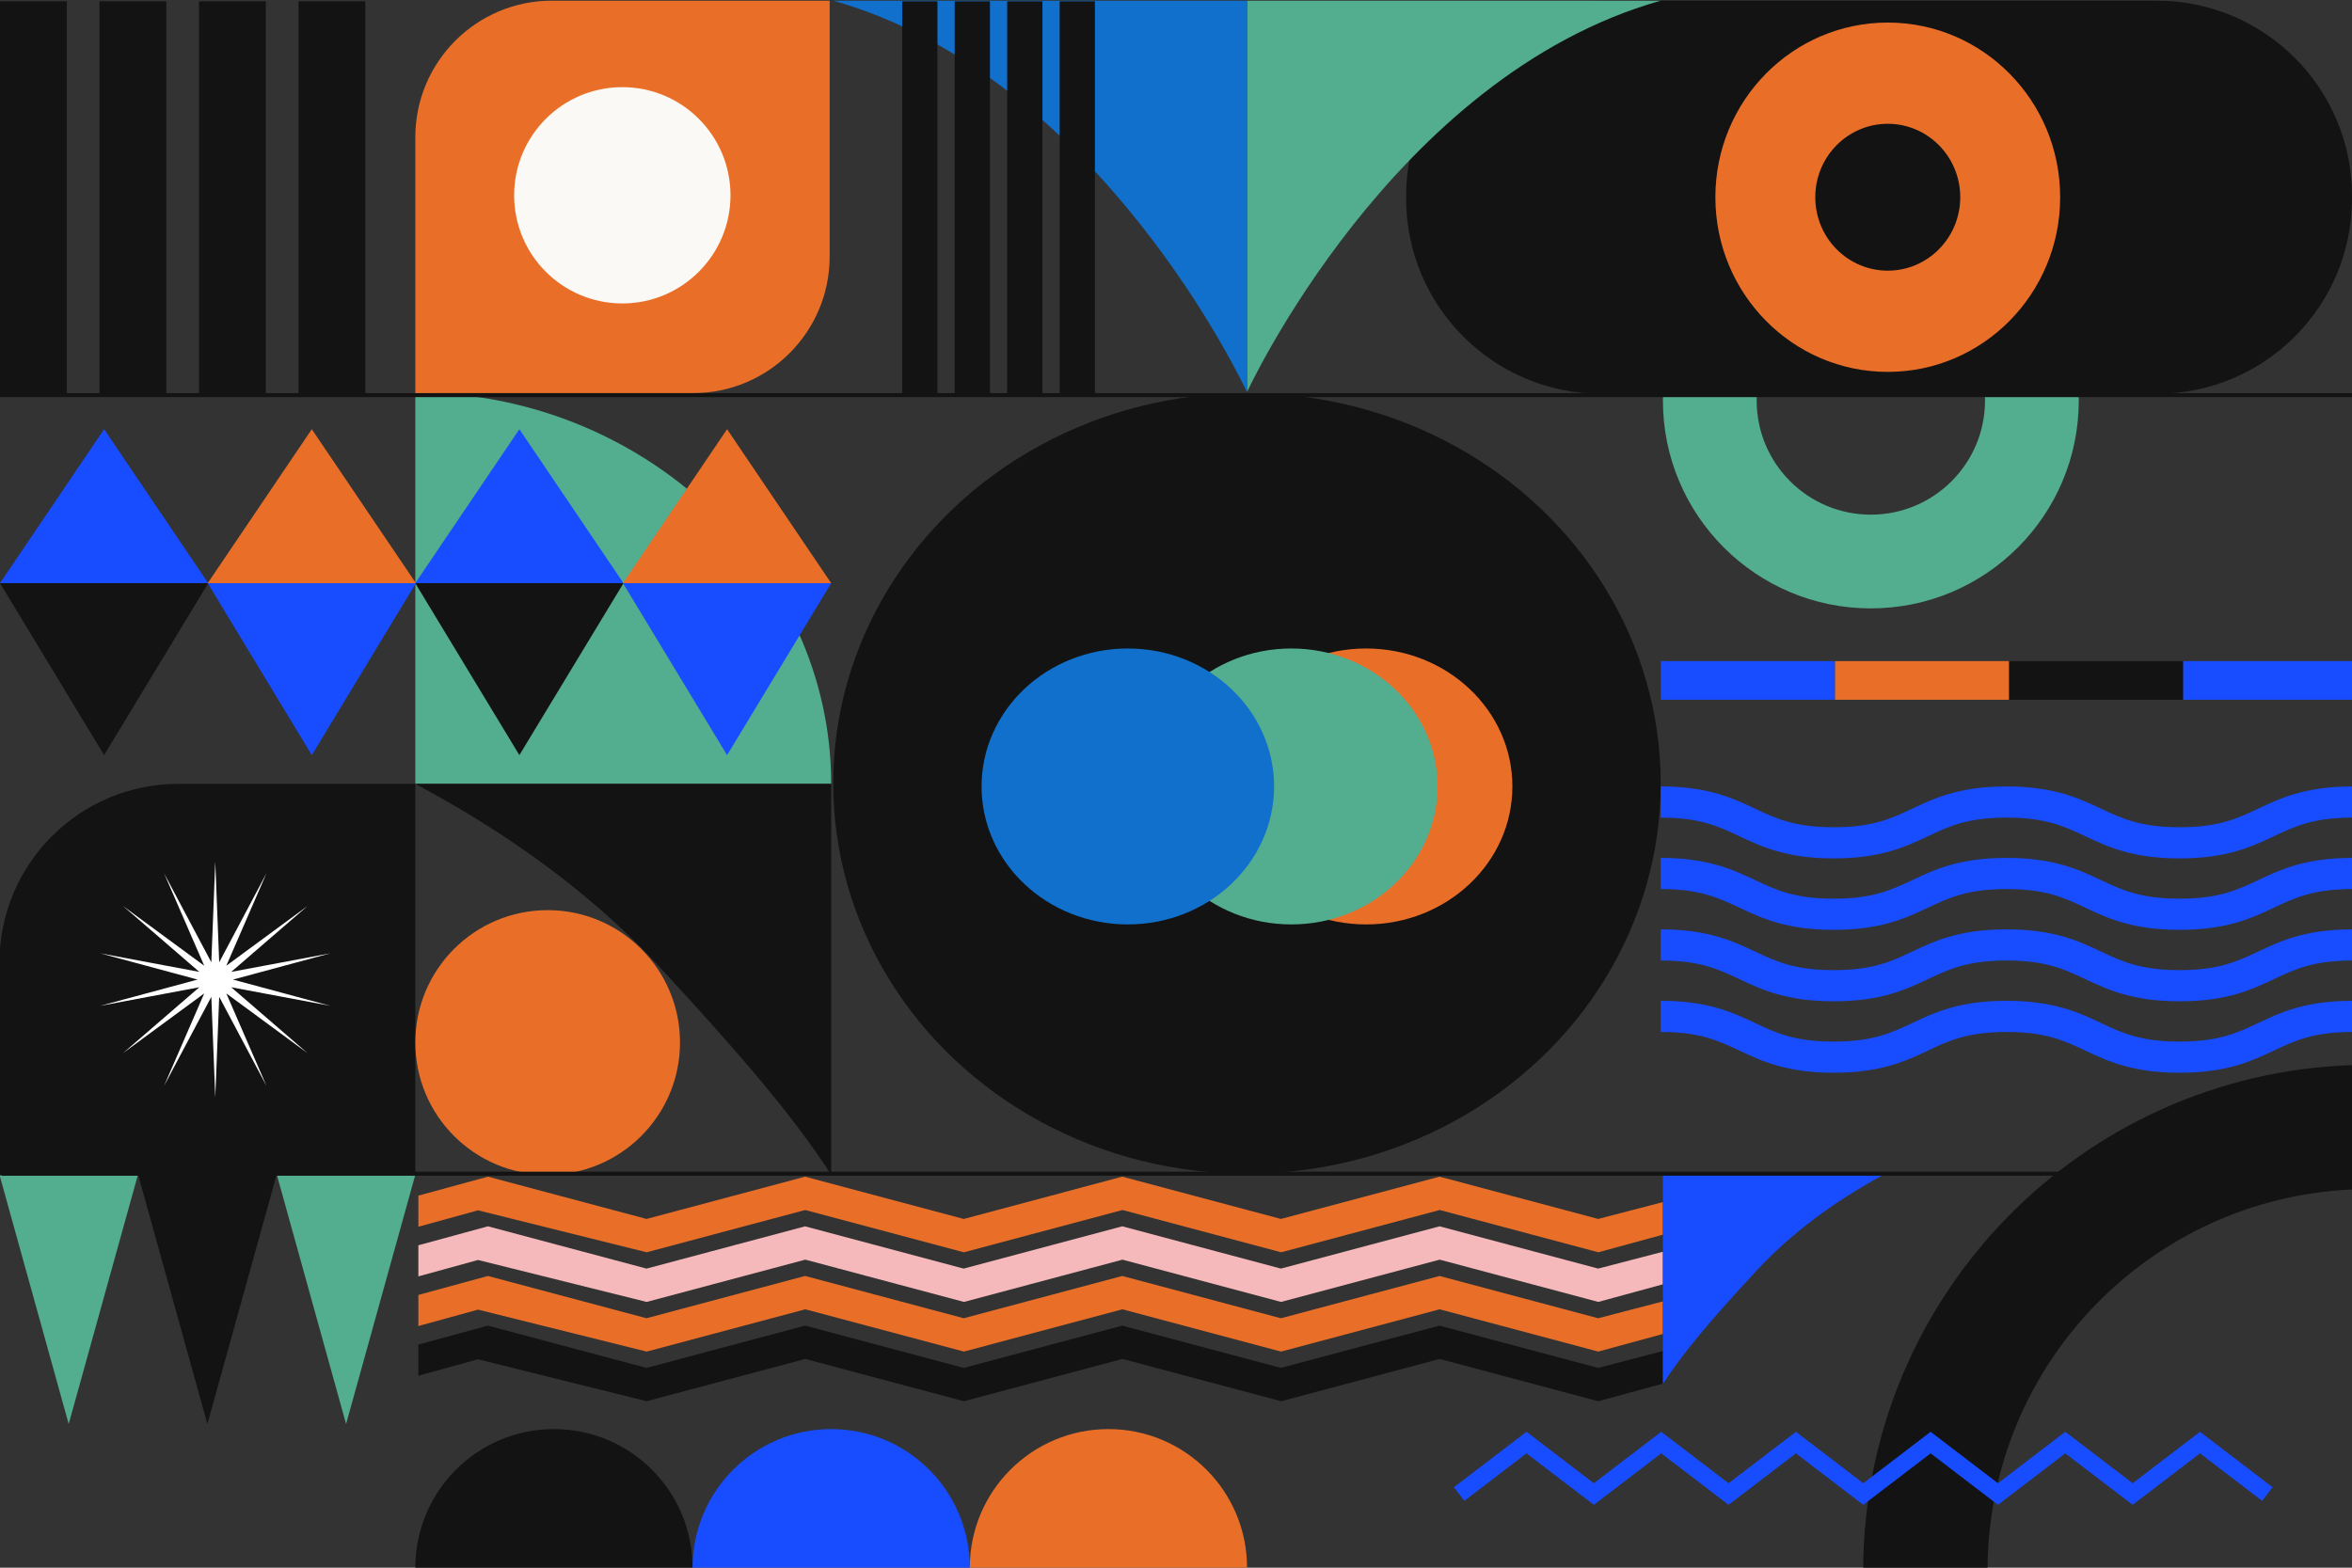 <?xml version="1.0" encoding="utf-8"?>
<!-- Generator: Adobe Illustrator 27.5.0, SVG Export Plug-In . SVG Version: 6.00 Build 0)  -->
<svg version="1.1" xmlns="http://www.w3.org/2000/svg" xmlns:xlink="http://www.w3.org/1999/xlink" x="0px" y="0px"
	 viewBox="0 0 750 500" style="enable-background:new 0 0 750 500;" xml:space="preserve">
<rect x="0" y="0" width="750" height="500" fill="#333333" stroke="none"/>
<g id="BACKGROUND">
</g>
<g id="OBJECTS">
	<g>
		<path style="fill:#53AD8F;" d="M132.436,125.19c72.044,0,132.61,55.879,132.61,124.81h-132.61V125.19z"/>
		<g>
			<g>
				<polygon style="fill:#53AD8F;" points="21.905,454.176 43.983,374.685 -0.174,374.685 				"/>
				<polygon style="fill:#131313;" points="66.131,454.176 88.21,374.685 44.053,374.685 				"/>
			</g>
			<g>
				<polygon style="fill:#53AD8F;" points="110.358,454.176 132.436,374.685 88.279,374.685 				"/>
			</g>
		</g>
		<path style="fill:#53AD8F;" d="M596.569,61.431c-36.619,0-66.305,29.686-66.305,66.305s29.686,66.305,66.305,66.305
			c36.619,0,66.305-29.686,66.305-66.305S633.188,61.431,596.569,61.431z M596.569,164.143c-20.107,0-36.407-16.3-36.407-36.406
			c0-20.107,16.3-36.407,36.407-36.407s36.406,16.3,36.406,36.407C632.976,147.843,616.676,164.143,596.569,164.143z"/>
		<g>
			<g>
				<polygon style="fill:#131313;" points="33.197,240.837 66.395,185.997 0,185.997 				"/>
				<polygon style="fill:#184CFF;" points="99.429,240.837 132.627,185.997 66.232,185.997 				"/>
			</g>
			<g>
				<polygon style="fill:#184CFF;" points="33.197,136.893 66.395,185.997 0,185.997 				"/>
				<polygon style="fill:#E96F29;" points="99.429,136.893 132.627,185.997 66.232,185.997 				"/>
			</g>
			<g>
				<polygon style="fill:#131313;" points="165.616,240.837 198.813,185.997 132.419,185.997 				"/>
				<polygon style="fill:#184CFF;" points="231.848,240.837 265.046,185.997 198.651,185.997 				"/>
			</g>
			<g>
				<polygon style="fill:#184CFF;" points="165.616,136.893 198.813,185.997 132.419,185.997 				"/>
				<polygon style="fill:#E96F29;" points="231.848,136.893 265.045,185.997 198.651,185.997 				"/>
			</g>
		</g>
		<g>
			
				<rect x="696.112" y="210.853" transform="matrix(-1 -1.224647e-16 1.224647e-16 -1 1447.73 434.033)" style="fill:#184CFF;" width="55.507" height="12.327"/>
			
				<rect x="640.604" y="210.853" transform="matrix(-1 -1.224647e-16 1.224647e-16 -1 1336.716 434.033)" style="fill:#131313;" width="55.507" height="12.327"/>
			
				<rect x="585.097" y="210.853" transform="matrix(-1 -1.224647e-16 1.224647e-16 -1 1225.702 434.033)" style="fill:#E96F29;" width="55.507" height="12.327"/>
			
				<rect x="529.59" y="210.853" transform="matrix(-1 -1.224647e-16 1.224647e-16 -1 1114.688 434.033)" style="fill:#184CFF;" width="55.507" height="12.327"/>
		</g>
		<g>
			<g>
				<polygon style="fill:#E96F29;" points="530.264,383.398 509.621,388.774 459.031,375.288 408.447,388.774 357.866,375.288 
					307.303,388.774 256.726,375.288 206.154,388.774 155.585,375.288 133.407,381.334 133.407,391.261 152.427,386.023 
					206.201,399.406 256.784,385.92 307.365,399.406 357.929,385.92 408.506,399.406 459.077,385.92 509.647,399.406 
					530.264,393.785 				"/>
			</g>
			<g>
				<polygon style="fill:#F5B9BC;" points="530.264,399.233 509.621,404.609 459.031,391.123 408.447,404.609 357.866,391.123 
					307.303,404.609 256.726,391.123 206.154,404.609 155.585,391.123 133.407,397.169 133.407,407.096 152.427,401.858 
					206.201,415.241 256.784,401.755 307.365,415.241 357.929,401.755 408.506,415.241 459.077,401.755 509.647,415.241 
					530.264,409.62 				"/>
			</g>
			<g>
				<polygon style="fill:#E96F29;" points="530.264,415.068 509.621,420.444 459.031,406.958 408.447,420.444 357.866,406.958 
					307.303,420.444 256.726,406.958 206.154,420.444 155.585,406.958 133.407,413.004 133.407,422.931 152.427,417.694 
					206.201,431.076 256.784,417.59 307.365,431.076 357.929,417.59 408.506,431.076 459.077,417.59 509.647,431.076 
					530.264,425.455 				"/>
			</g>
			<g>
				<polygon style="fill:#131313;" points="530.264,430.903 509.621,436.279 459.031,422.793 408.447,436.279 357.866,422.793 
					307.303,436.279 256.726,422.793 206.154,436.279 155.585,422.793 133.407,428.84 133.407,438.766 152.427,433.529 
					206.201,446.911 256.784,433.425 307.365,446.911 357.929,433.425 408.506,446.911 459.077,433.425 509.647,446.911 
					530.264,441.29 				"/>
			</g>
		</g>
		<g>
			<rect y="0.421" style="fill:#131313;" width="21.305" height="125.6"/>
			<rect x="31.73" y="0.421" style="fill:#131313;" width="21.305" height="125.6"/>
			<rect x="63.461" y="0.421" style="fill:#131313;" width="21.305" height="125.6"/>
			<rect x="95.191" y="0.421" style="fill:#131313;" width="21.305" height="125.6"/>
		</g>
		<path style="fill:#131313;" d="M594.142,500h39.641C634.325,435.074,685.66,382.266,750,379.372v-39.666
			C663.763,342.628,594.69,413.18,594.142,500z"/>
		<ellipse style="fill:#131313;" cx="397.632" cy="249.858" rx="131.932" ry="124.478"/>
		<g>
			<g>
				<g>
					<path style="fill:#184CFF;" d="M695.018,273.779c-15.068,0-22.999-3.741-29.997-7.041c-6.787-3.201-12.649-5.966-25.159-5.966
						c-12.509,0-18.369,2.765-25.155,5.966c-6.997,3.3-14.928,7.041-29.993,7.041c-15.066,0-22.997-3.741-29.994-7.041
						c-6.786-3.201-12.647-5.966-25.156-5.966v-9.941c15.066,0,22.997,3.741,29.994,7.041c6.786,3.201,12.647,5.965,25.156,5.965
						c12.508,0,18.369-2.765,25.154-5.965c6.997-3.3,14.927-7.041,29.994-7.041c15.068,0,22.999,3.741,29.997,7.041
						c6.787,3.201,12.649,5.965,25.159,5.965s18.372-2.765,25.159-5.965c6.997-3.3,14.929-7.041,29.997-7.041v9.941
						c-12.51,0-18.372,2.765-25.159,5.966C718.017,270.039,710.085,273.779,695.018,273.779z"/>
				</g>
			</g>
			<g>
				<g>
					<path style="fill:#184CFF;" d="M695.018,296.567c-15.068,0-22.999-3.741-29.997-7.041c-6.787-3.201-12.649-5.966-25.159-5.966
						c-12.509,0-18.369,2.765-25.155,5.966c-6.997,3.3-14.928,7.041-29.993,7.041c-15.066,0-22.997-3.741-29.994-7.041
						c-6.786-3.201-12.647-5.966-25.156-5.966v-9.941c15.066,0,22.997,3.741,29.994,7.041c6.786,3.201,12.647,5.966,25.156,5.966
						c12.508,0,18.369-2.765,25.154-5.966c6.997-3.3,14.927-7.041,29.994-7.041c15.068,0,22.999,3.741,29.997,7.041
						c6.787,3.201,12.649,5.966,25.159,5.966s18.372-2.765,25.159-5.966c6.997-3.3,14.929-7.041,29.997-7.041v9.941
						c-12.51,0-18.372,2.765-25.159,5.966C718.017,292.827,710.085,296.567,695.018,296.567z"/>
				</g>
			</g>
			<g>
				<g>
					<path style="fill:#184CFF;" d="M695.018,319.356c-15.068,0-22.999-3.741-29.997-7.041c-6.787-3.201-12.649-5.966-25.159-5.966
						c-12.509,0-18.369,2.765-25.155,5.966c-6.997,3.3-14.928,7.041-29.993,7.041c-15.066,0-22.997-3.741-29.994-7.041
						c-6.786-3.201-12.647-5.966-25.156-5.966v-9.941c15.066,0,22.997,3.741,29.994,7.041c6.786,3.201,12.647,5.966,25.156,5.966
						c12.508,0,18.369-2.765,25.154-5.966c6.997-3.3,14.927-7.041,29.994-7.041c15.068,0,22.999,3.741,29.997,7.041
						c6.787,3.201,12.649,5.966,25.159,5.966s18.372-2.765,25.159-5.966c6.997-3.3,14.929-7.041,29.997-7.041v9.941
						c-12.51,0-18.372,2.765-25.159,5.966C718.017,315.616,710.085,319.356,695.018,319.356z"/>
				</g>
			</g>
			<g>
				<g>
					<path style="fill:#184CFF;" d="M695.018,342.144c-15.068,0-22.999-3.741-29.997-7.041c-6.787-3.201-12.649-5.965-25.159-5.965
						c-12.509,0-18.369,2.765-25.155,5.965c-6.997,3.3-14.928,7.041-29.993,7.041c-15.066,0-22.997-3.741-29.994-7.041
						c-6.786-3.201-12.647-5.965-25.156-5.965v-9.941c15.066,0,22.997,3.741,29.994,7.041c6.786,3.201,12.647,5.966,25.156,5.966
						c12.508,0,18.369-2.765,25.154-5.966c6.997-3.3,14.927-7.041,29.994-7.041c15.068,0,22.999,3.741,29.997,7.041
						c6.787,3.201,12.649,5.966,25.159,5.966s18.372-2.765,25.159-5.966c6.997-3.3,14.929-7.041,29.997-7.041v9.941
						c-12.51,0-18.372,2.765-25.159,5.965C718.017,338.403,710.085,342.144,695.018,342.144z"/>
				</g>
			</g>
		</g>
		<path style="fill:#131313;" d="M448.38,63.318V62.49c0-34.395,27.883-62.278,62.278-62.278h177.064
			C722.117,0.212,750,28.095,750,62.49v0.828c0,34.395-27.883,62.278-62.278,62.278H510.658
			C476.263,125.596,448.38,97.713,448.38,63.318z"/>
		<path style="fill:#E96F29;" d="M601.966,7.198c-30.361,0-54.973,24.941-54.973,55.706c0,30.766,24.612,55.706,54.973,55.706
			c30.361,0,54.973-24.94,54.973-55.706C656.939,32.138,632.327,7.198,601.966,7.198z M601.966,86.326
			c-12.765,0-23.113-10.486-23.113-23.422c0-12.935,10.348-23.422,23.113-23.422c12.765,0,23.113,10.486,23.113,23.422
			C625.079,75.839,614.731,86.326,601.966,86.326z"/>
		<g>
			<polygon style="fill:#184CFF;" points="658.577,456.654 680.053,473.066 701.528,456.654 724.665,474.336 721.342,478.683 
				701.528,463.539 680.053,479.952 658.577,463.539 637.105,479.952 615.63,463.539 594.155,479.952 572.678,463.539 
				551.2,479.952 529.723,463.539 508.244,479.952 486.762,463.539 466.942,478.683 463.62,474.336 486.762,456.654 
				508.244,473.067 529.723,456.654 551.2,473.066 572.678,456.654 594.155,473.066 615.63,456.654 637.105,473.066 			"/>
		</g>
		<path style="fill:#131313;" d="M265.046,374.685c-12.35-19.098-29.222-38.674-54.858-66.402
			c-26.226-28.366-56.165-46.671-77.751-58.283h132.61"/>
		<path style="fill:#184CFF;" d="M530.264,441.379c6.685-10.338,15.818-20.935,29.696-35.945
			c14.197-15.355,30.404-25.264,42.089-31.55h-71.785"/>
		<path style="fill:#131313;" d="M132.436,374.851H-0.174v-67.793c0-31.512,25.546-57.058,57.058-57.058h75.552V374.851z"/>
		<circle style="fill:#E96F29;" cx="174.637" cy="332.484" r="42.201"/>
		<path style="fill:#131313;" d="M132.436,500c0-24.413,19.79-44.203,44.203-44.203c24.413,0,44.203,19.79,44.203,44.203"/>
		<path style="fill:#184CFF;" d="M220.842,500c0-24.413,19.79-44.203,44.203-44.203c24.413,0,44.203,19.79,44.203,44.203"/>
		<path style="fill:#E96F29;" d="M309.249,500c0-24.413,19.79-44.203,44.203-44.203c24.413,0,44.203,19.79,44.203,44.203"/>
		<g>
			<ellipse style="fill:#E96F29;" cx="435.628" cy="250.832" rx="46.638" ry="44.003"/>
			<ellipse style="fill:#53AD8F;" cx="411.766" cy="250.832" rx="46.638" ry="44.003"/>
			<ellipse style="fill:#1070CC;" cx="359.637" cy="250.832" rx="46.638" ry="44.003"/>
		</g>
		<path style="fill:#53AD8F;" d="M529.564,0.212H397.655v124.81C397.655,125.022,443.987,24.399,529.564,0.212z"/>
		<path style="fill:#1070CC;" d="M265.701,0.212H397.61v124.81C397.61,125.022,351.277,24.399,265.701,0.212z"/>
		<path style="fill:#E96F29;" d="M220.993,125.38h-88.557V43.779c0-24.061,19.506-43.567,43.567-43.567h88.557v81.601
			C264.56,105.874,245.054,125.38,220.993,125.38z"/>
		<circle style="fill:#FAF9F5;" cx="198.443" cy="62.287" r="34.494"/>
		<polygon style="fill:#FFFFFF;" points="68.645,274.785 69.901,306.92 84.976,278.513 72.165,308.01 98.073,288.957 
			73.733,309.975 105.341,304.05 74.292,312.426 105.341,320.801 73.733,314.876 98.073,335.894 72.165,316.841 84.976,346.338 
			69.901,317.931 68.645,350.066 67.388,317.931 52.313,346.338 65.123,316.841 39.216,335.894 63.556,314.876 31.948,320.801 
			62.997,312.426 31.948,304.05 63.556,309.975 39.216,288.957 65.123,308.01 52.313,278.513 67.388,306.92 		"/>
		
			<line style="fill:none;stroke:#131313;stroke-width:1.277;stroke-miterlimit:10;" x1="750.174" y1="126.022" x2="0" y2="126.022"/>
		
			<line style="fill:none;stroke:#131313;stroke-width:1.277;stroke-miterlimit:10;" x1="750.174" y1="374.335" x2="0.573" y2="374.335"/>
		<g>
			<rect x="287.689" y="0.421" style="fill:#131313;" width="11.239" height="125.6"/>
			<rect x="304.428" y="0.421" style="fill:#131313;" width="11.239" height="125.6"/>
			<rect x="321.167" y="0.421" style="fill:#131313;" width="11.239" height="125.6"/>
			<rect x="337.905" y="0.421" style="fill:#131313;" width="11.239" height="125.6"/>
		</g>
	</g>
</g>
</svg>
